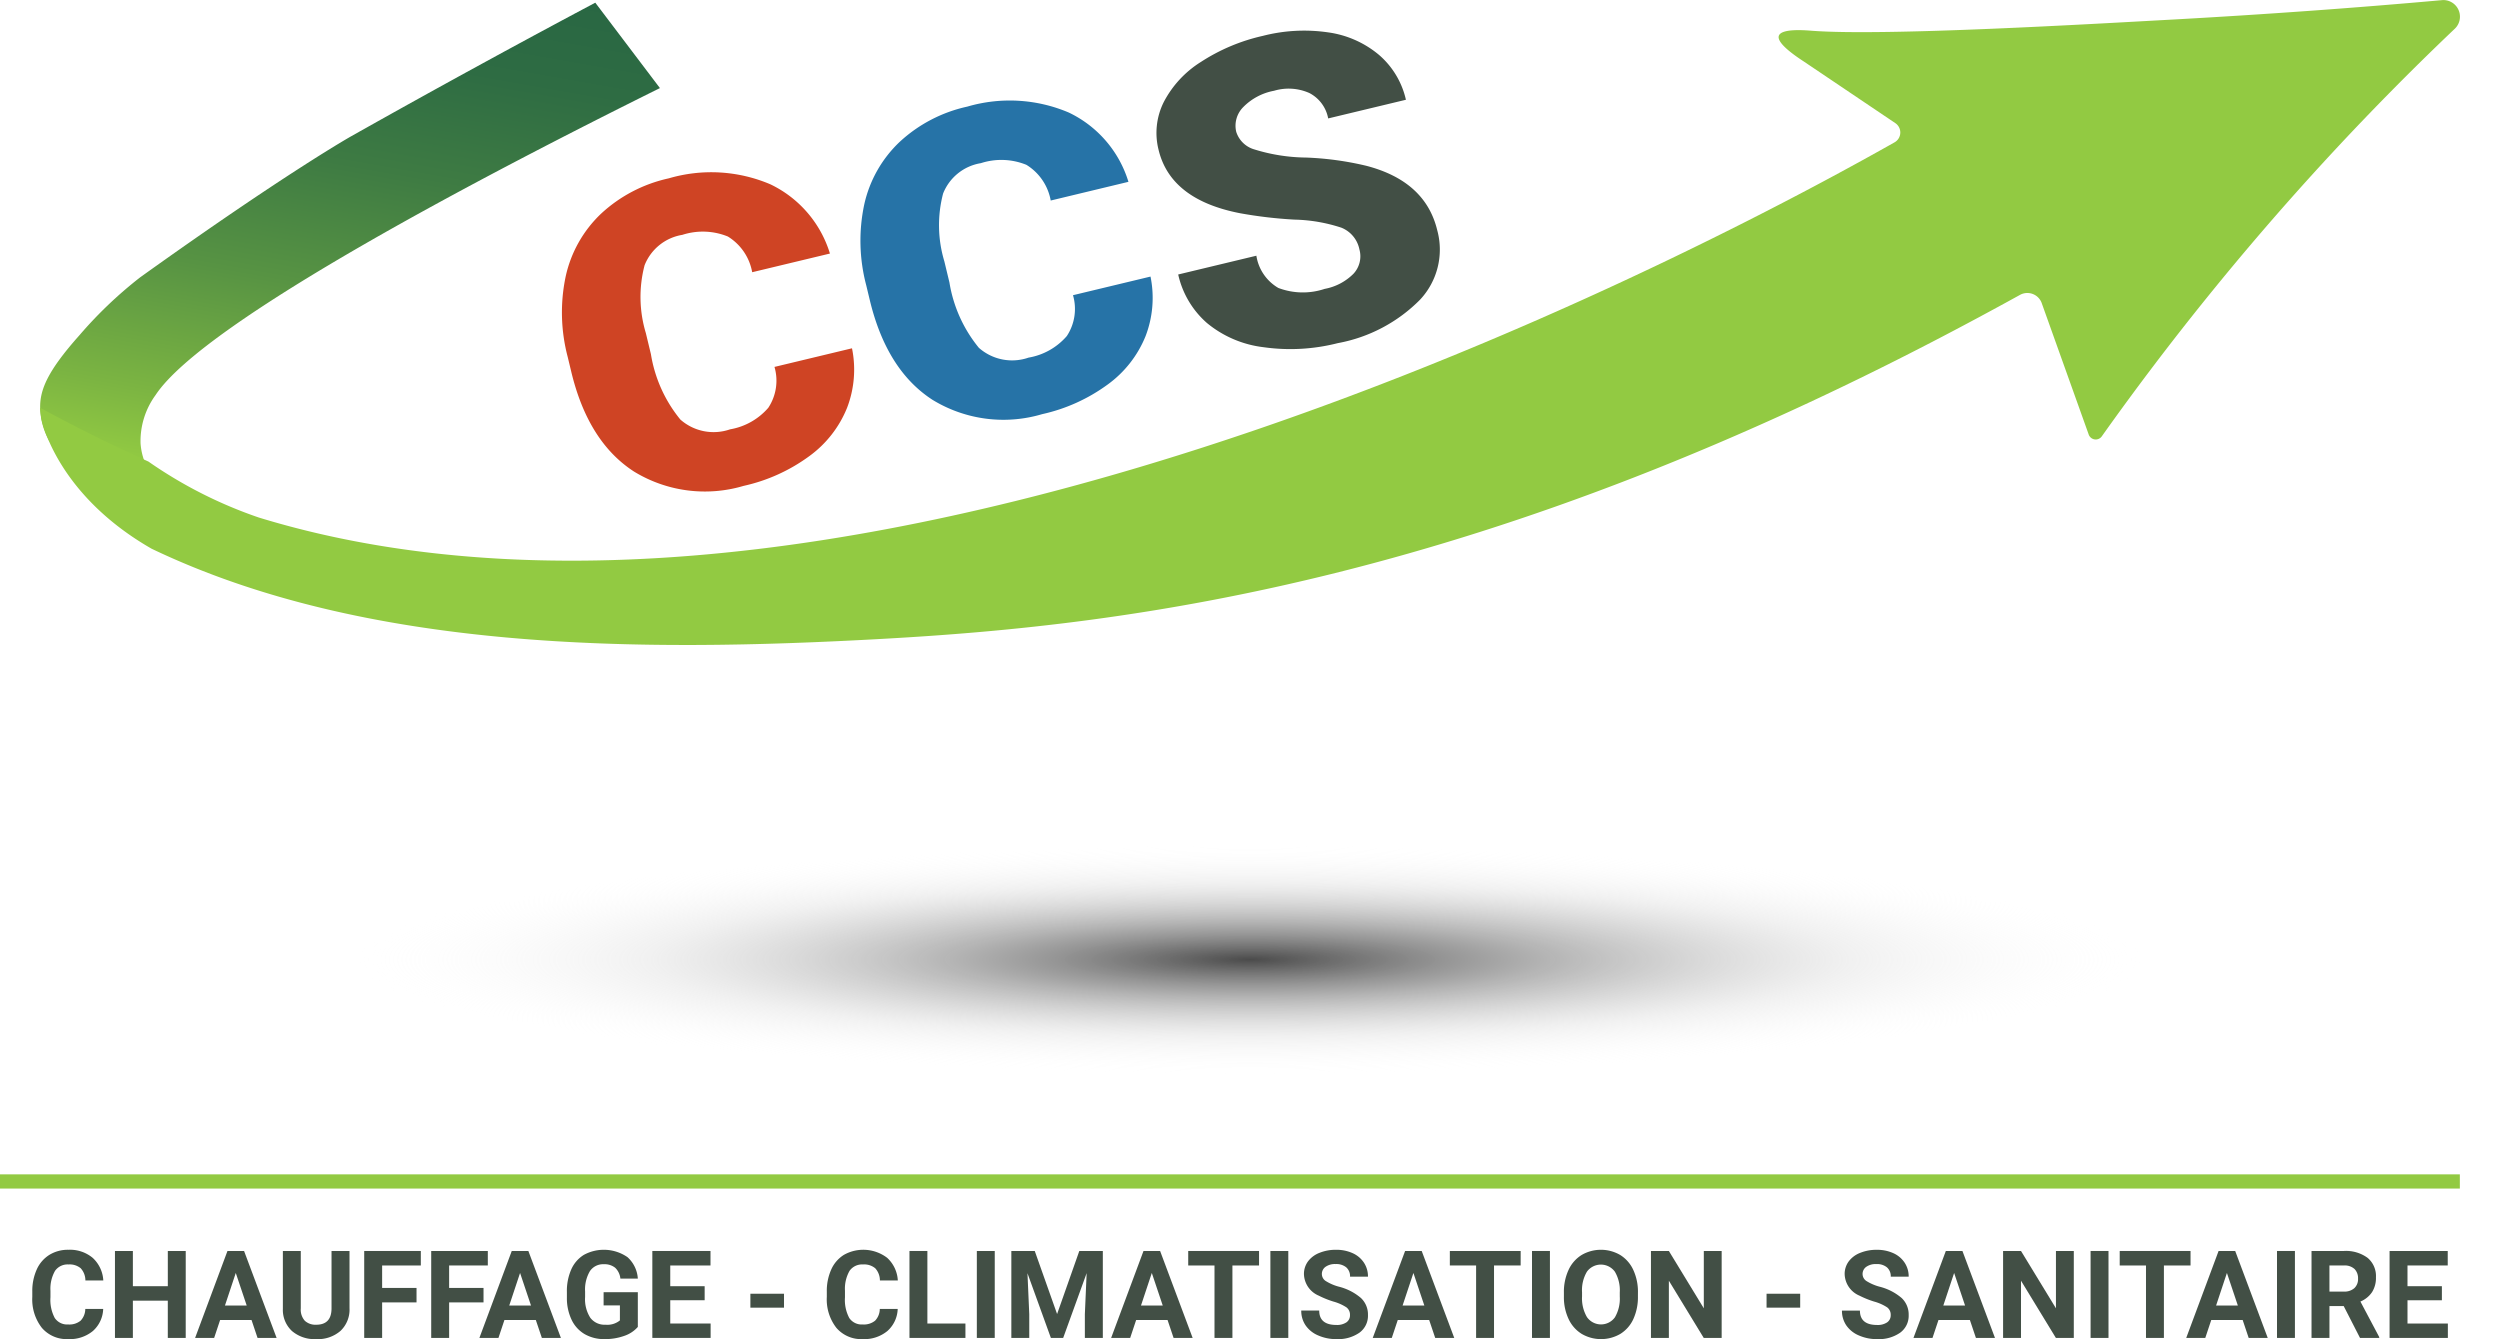 <svg xmlns="http://www.w3.org/2000/svg" xmlns:xlink="http://www.w3.org/1999/xlink" viewBox="0 0 156.124 83.627"><defs><linearGradient id="a" x1="21.443" y1="33.458" x2="27.208" y2="0.761" gradientUnits="userSpaceOnUse"><stop offset="0.001" stop-color="#92ca42"/><stop offset="0.14" stop-color="#7bb442"/><stop offset="0.388" stop-color="#579343"/><stop offset="0.621" stop-color="#3e7b43"/><stop offset="0.832" stop-color="#2e6c43"/><stop offset="1" stop-color="#296743"/></linearGradient><radialGradient id="b" cx="80.36" cy="24.183" r="55.955" gradientTransform="translate(-2.298 56.834) scale(1 0.128)" gradientUnits="userSpaceOnUse"><stop offset="0" stop-color="#4b4b4b"/><stop offset="0.673" stop-color="#cdcdcd" stop-opacity="0.28"/><stop offset="1" stop-color="#fff" stop-opacity="0"/></radialGradient></defs><title>logo</title><path d="M55.505,24.507a6.655,6.655,0,0,1-.309,3.72,6.936,6.936,0,0,1-2.363,3.019,10.924,10.924,0,0,1-4.096,1.853,8.485,8.485,0,0,1-6.846-.895q-2.865-1.851-3.917-6.229l-.222-.924a10.896,10.896,0,0,1-.122-5.056,7.657,7.657,0,0,1,2.21-3.899,9.063,9.063,0,0,1,4.224-2.203,9.425,9.425,0,0,1,6.339.371,7.083,7.083,0,0,1,3.724,4.326l-4.855,1.166a3.298,3.298,0,0,0-1.518-2.229,4.146,4.146,0,0,0-2.842-.105A3.065,3.065,0,0,0,42.552,19.322a7.804,7.804,0,0,0,.078,4.232l.318,1.322a8.612,8.612,0,0,0,1.838,4.08,3.132,3.132,0,0,0,3.103.612,4.054,4.054,0,0,0,2.39-1.348,3.07,3.07,0,0,0,.385-2.55Z" transform="translate(-2.298 -2.756)" style="fill:#cf4424"/><path d="M74.147,20.028a6.655,6.655,0,0,1-.309,3.72,6.935,6.935,0,0,1-2.363,3.019,10.925,10.925,0,0,1-4.096,1.853,8.485,8.485,0,0,1-6.846-.895q-2.865-1.851-3.917-6.229l-.222-.924a10.896,10.896,0,0,1-.122-5.056,7.657,7.657,0,0,1,2.21-3.899,9.063,9.063,0,0,1,4.224-2.203,9.425,9.425,0,0,1,6.339.371,7.083,7.083,0,0,1,3.724,4.326L67.915,15.279a3.298,3.298,0,0,0-1.518-2.229,4.146,4.146,0,0,0-2.842-.105,3.065,3.065,0,0,0-2.361,1.898,7.804,7.804,0,0,0,.078,4.232l.318,1.322a8.612,8.612,0,0,0,1.838,4.08,3.132,3.132,0,0,0,3.103.612,4.054,4.054,0,0,0,2.39-1.348,3.07,3.07,0,0,0,.385-2.55Z" transform="translate(-2.298 -2.756)" style="fill:#2673a7"/><path d="M87.193,18.334a1.85,1.85,0,0,0-1.126-1.359,10.022,10.022,0,0,0-2.931-.504,27.477,27.477,0,0,1-3.381-.396q-4.354-.841-5.104-3.961a4.306,4.306,0,0,1,.319-2.976,6.504,6.504,0,0,1,2.323-2.513,11.87,11.87,0,0,1,3.864-1.628A10.363,10.363,0,0,1,85.235,4.777a6.272,6.272,0,0,1,3.176,1.403,5.207,5.207,0,0,1,1.686,2.806l-4.855,1.166a2.239,2.239,0,0,0-1.182-1.59,3.188,3.188,0,0,0-2.197-.138,3.619,3.619,0,0,0-1.932,1.028,1.646,1.646,0,0,0-.431,1.536,1.671,1.671,0,0,0,1.145,1.103,11.225,11.225,0,0,0,3.217.504,19.264,19.264,0,0,1,3.762.515q3.693.96,4.43,4.028a4.577,4.577,0,0,1-1.072,4.331A9.679,9.679,0,0,1,85.841,24.185a11.96,11.96,0,0,1-4.641.253,6.814,6.814,0,0,1-3.533-1.514A5.664,5.664,0,0,1,75.876,19.898l4.882-1.173a2.825,2.825,0,0,0,1.371,2.013,4.311,4.311,0,0,0,2.897.058,3.415,3.415,0,0,0,1.792-.94A1.594,1.594,0,0,0,87.193,18.334Z" transform="translate(-2.298 -2.756)" style="fill:#424f45"/><path d="M43.51,8.257C33.074,13.436,15.077,22.775,12.013,27.428a4.872,4.872,0,0,0-.937,3.027,4.031,4.031,0,0,0,.288,1.225l-5.982-1.369a4.466,4.466,0,0,1-.577-2.09c-.013-1.116.442-2.275,2.46-4.536a26.25,26.25,0,0,1,3.784-3.608c9.096-6.511,13.18-8.811,13.18-8.811C30.035,7.997,35.177,5.207,39.473,2.923Z" transform="translate(-2.298 -2.756)" style="fill:url(#a)"/><path d="M138.004,3.976c-4.973.271-18.015,1.045-22.556.701-.418-.032-1.899-.157-2.061.311-.144.416.815,1.124,1.556,1.607q2.856,1.923,5.712,3.847a.706.706,0,0,1-.041,1.202C112.57,16.183,57.121,46.91,18.469,35.078a27.68,27.68,0,0,1-6.902-3.498c-2.523-1.14-4.782-2.283-6.761-3.359.005.082.012.183.024.3,0,0.0.021.198.053.395.02.124.973,4.721,6.883,8.108,13.406,6.415,30.343,6.487,45.767,5.622S95.144,39.063,125.765,22.629c.515-.276.55-.296.55-.296.904-.486,1.623-.882,2.141-1.167a.954.954,0,0,1,1.359.555c1.082,3.026,1.817,5.081,2.918,8.161a.465.465,0,0,0,.817.129,175.81,175.81,0,0,1,13.716-16.976c2.816-3.071,5.603-5.89,8.319-8.471A1.039,1.039,0,0,0,154.857,2.76Q146.661,3.496,138.004,3.976Z" transform="translate(-2.298 -2.756)" style="fill:#92ca42"/><ellipse cx="78.062" cy="59.918" rx="78.062" ry="8.269" style="fill:url(#b)"/><rect y="73.338" width="153.616" height="0.887" style="fill:#92ca42"/><path d="M8.742,84.5a1.924,1.924,0,0,1-.647,1.38,2.274,2.274,0,0,1-1.539.503,2.046,2.046,0,0,1-1.643-.703,2.888,2.888,0,0,1-.598-1.93v-.332a3.25,3.25,0,0,1,.276-1.38,2.064,2.064,0,0,1,.789-.915,2.201,2.201,0,0,1,1.191-.319,2.213,2.213,0,0,1,1.514.503,2.066,2.066,0,0,1,.664,1.413H7.631a1.13,1.13,0,0,0-.293-.762,1.081,1.081,0,0,0-.766-.237.951.951,0,0,0-.838.401,2.25,2.25,0,0,0-.285,1.243v.41a2.398,2.398,0,0,0,.267,1.287.933.933,0,0,0,.841.406A1.106,1.106,0,0,0,7.331,85.233a1.068,1.068,0,0,0,.293-.733Z" transform="translate(-2.298 -2.756)" style="fill:#424f45"/><path d="M13.896,86.309H12.777v-2.327H10.596v2.327H9.477V80.879h1.119V83.079h2.182V80.879h1.119Z" transform="translate(-2.298 -2.756)" style="fill:#424f45"/><path d="M18.006,85.19H16.044l-.373,1.119H14.482l2.021-5.43h1.037l2.032,5.43H18.382Zm-1.659-.906h1.357l-.682-2.032Z" transform="translate(-2.298 -2.756)" style="fill:#424f45"/><path d="M24.125,80.879v3.576a1.829,1.829,0,0,1-.558,1.41,2.15,2.15,0,0,1-1.523.518,2.174,2.174,0,0,1-1.51-.503,1.799,1.799,0,0,1-.571-1.384V80.879h1.119v3.584a1.037,1.037,0,0,0,.255.778.984.984,0,0,0,.707.244q.943,0,.958-.992V80.879Z" transform="translate(-2.298 -2.756)" style="fill:#424f45"/><path d="M28.31,84.09h-2.148v2.219H25.043V80.879h3.535v.906H26.162v1.402h2.148Z" transform="translate(-2.298 -2.756)" style="fill:#424f45"/><path d="M32.494,84.09h-2.148v2.219H29.227V80.879h3.535v.906H30.346v1.402h2.148Z" transform="translate(-2.298 -2.756)" style="fill:#424f45"/><path d="M35.76,85.19H33.799L33.426,86.309H32.236l2.021-5.43h1.037l2.032,5.43H36.137ZM34.101,84.284h1.357L34.776,82.251Z" transform="translate(-2.298 -2.756)" style="fill:#424f45"/><path d="M42.13,85.622a1.943,1.943,0,0,1-.854.561,3.563,3.563,0,0,1-1.223.2,2.427,2.427,0,0,1-1.236-.307,2.053,2.053,0,0,1-.82-.894,3.138,3.138,0,0,1-.297-1.376V83.437a3.328,3.328,0,0,1,.274-1.408,2.026,2.026,0,0,1,.791-.91,2.603,2.603,0,0,1,2.72.146,1.965,1.965,0,0,1,.645,1.34H41.041a1.084,1.084,0,0,0-.33-.682,1.057,1.057,0,0,0-.703-.216.993.993,0,0,0-.869.429,2.25,2.25,0,0,0-.302,1.275v.347a2.147,2.147,0,0,0,.324,1.29,1.111,1.111,0,0,0,.951.436,1.241,1.241,0,0,0,.899-.269v-.936H39.993v-.824h2.137Z" transform="translate(-2.298 -2.756)" style="fill:#424f45"/><path d="M46.303,83.955h-2.148v1.454h2.521v.899h-3.64V80.879h3.632v.906H44.155v1.294h2.148Z" transform="translate(-2.298 -2.756)" style="fill:#424f45"/><path d="M51.259,84.418H49.159v-.869H51.259Z" transform="translate(-2.298 -2.756)" style="fill:#424f45"/><path d="M58.359,84.5a1.924,1.924,0,0,1-.647,1.38,2.274,2.274,0,0,1-1.539.503,2.046,2.046,0,0,1-1.643-.703,2.888,2.888,0,0,1-.598-1.93v-.332a3.25,3.25,0,0,1,.276-1.38,2.064,2.064,0,0,1,.789-.915,2.463,2.463,0,0,1,2.705.184,2.066,2.066,0,0,1,.664,1.413H57.248a1.13,1.13,0,0,0-.293-.762,1.081,1.081,0,0,0-.766-.237.951.951,0,0,0-.838.401,2.25,2.25,0,0,0-.285,1.243v.41a2.398,2.398,0,0,0,.267,1.287.933.933,0,0,0,.841.406,1.106,1.106,0,0,0,.773-.236,1.068,1.068,0,0,0,.293-.733Z" transform="translate(-2.298 -2.756)" style="fill:#424f45"/><path d="M60.213,85.41h2.376v.899H59.094V80.879H60.213Z" transform="translate(-2.298 -2.756)" style="fill:#424f45"/><path d="M64.419,86.309H63.301V80.879h1.119Z" transform="translate(-2.298 -2.756)" style="fill:#424f45"/><path d="M66.918,80.879l1.395,3.938,1.387-3.938h1.469v5.43H70.047V84.824l.112-2.562L68.693,86.309h-.768l-1.462-4.042.112,2.558v1.484H65.456V80.879Z" transform="translate(-2.298 -2.756)" style="fill:#424f45"/><path d="M75.212,85.19H73.25l-.373,1.119H71.688l2.021-5.43h1.037l2.032,5.43H75.588Zm-1.659-.906h1.357l-.682-2.032Z" transform="translate(-2.298 -2.756)" style="fill:#424f45"/><path d="M80.925,81.785H79.262v4.524H78.143V81.785H76.502v-.906h4.423Z" transform="translate(-2.298 -2.756)" style="fill:#424f45"/><path d="M82.752,86.309H81.633V80.879h1.119Z" transform="translate(-2.298 -2.756)" style="fill:#424f45"/><path d="M86.604,84.884a.573.573,0,0,0-.224-.486,2.92,2.92,0,0,0-.805-.358,5.766,5.766,0,0,1-.921-.371A1.505,1.505,0,0,1,83.729,82.322a1.317,1.317,0,0,1,.248-.785,1.617,1.617,0,0,1,.713-.538,2.68,2.68,0,0,1,1.042-.194,2.445,2.445,0,0,1,1.037.21,1.65,1.65,0,0,1,.706.595,1.55,1.55,0,0,1,.252.873H86.608a.734.734,0,0,0-.235-.58.969.969,0,0,0-.66-.207,1.026,1.026,0,0,0-.638.174.546.546,0,0,0-.227.456.523.523,0,0,0,.267.444,3.009,3.009,0,0,0,.785.336,3.396,3.396,0,0,1,1.391.712,1.418,1.418,0,0,1,.436,1.059,1.305,1.305,0,0,1-.533,1.105,2.331,2.331,0,0,1-1.436.401,2.761,2.761,0,0,1-1.141-.23,1.794,1.794,0,0,1-.785-.628,1.608,1.608,0,0,1-.271-.925h1.122q0,.898,1.074.899a1.05,1.05,0,0,0,.623-.162A.529.529,0,0,0,86.604,84.884Z" transform="translate(-2.298 -2.756)" style="fill:#424f45"/><path d="M91.549,85.19H89.588l-.373,1.119H88.025l2.021-5.43h1.037l2.032,5.43H91.926Zm-1.659-.906h1.357l-.682-2.032Z" transform="translate(-2.298 -2.756)" style="fill:#424f45"/><path d="M97.262,81.785H95.599v4.524H94.48V81.785H92.84v-.906h4.423Z" transform="translate(-2.298 -2.756)" style="fill:#424f45"/><path d="M99.09,86.309H97.971V80.879h1.119Z" transform="translate(-2.298 -2.756)" style="fill:#424f45"/><path d="M104.586,83.717a3.281,3.281,0,0,1-.283,1.406,2.131,2.131,0,0,1-.811.932,2.396,2.396,0,0,1-2.414.004,2.155,2.155,0,0,1-.82-.927,3.178,3.178,0,0,1-.295-1.385v-.269a3.257,3.257,0,0,1,.289-1.412,2.151,2.151,0,0,1,.816-.935,2.392,2.392,0,0,1,2.414,0,2.151,2.151,0,0,1,.816.935,3.249,3.249,0,0,1,.289,1.408Zm-1.134-.246a2.288,2.288,0,0,0-.306-1.298,1.08,1.08,0,0,0-1.742-.005A2.256,2.256,0,0,0,101.096,83.452v.265a2.316,2.316,0,0,0,.306,1.29,1.071,1.071,0,0,0,1.745.017,2.301,2.301,0,0,0,.306-1.289Z" transform="translate(-2.298 -2.756)" style="fill:#424f45"/><path d="M109.815,86.309h-1.119L106.518,82.736v3.573h-1.119V80.879h1.119l2.182,3.58v-3.58h1.115Z" transform="translate(-2.298 -2.756)" style="fill:#424f45"/><path d="M114.719,84.418h-2.1v-.869h2.1Z" transform="translate(-2.298 -2.756)" style="fill:#424f45"/><path d="M120.372,84.884a.573.573,0,0,0-.224-.486,2.92,2.92,0,0,0-.806-.358,5.767,5.767,0,0,1-.921-.371,1.505,1.505,0,0,1-.925-1.346,1.317,1.317,0,0,1,.248-.785,1.617,1.617,0,0,1,.713-.538,2.68,2.68,0,0,1,1.042-.194,2.445,2.445,0,0,1,1.037.21,1.65,1.65,0,0,1,.706.595,1.55,1.55,0,0,1,.252.873h-1.119a.734.734,0,0,0-.235-.58.969.969,0,0,0-.66-.207,1.026,1.026,0,0,0-.638.174.546.546,0,0,0-.227.456.523.523,0,0,0,.267.444,3.009,3.009,0,0,0,.785.336,3.396,3.396,0,0,1,1.391.712,1.418,1.418,0,0,1,.436,1.059,1.305,1.305,0,0,1-.533,1.105,2.331,2.331,0,0,1-1.436.401,2.761,2.761,0,0,1-1.141-.23,1.794,1.794,0,0,1-.785-.628,1.608,1.608,0,0,1-.271-.925h1.122q0,.898,1.074.899a1.05,1.05,0,0,0,.623-.162A.529.529,0,0,0,120.372,84.884Z" transform="translate(-2.298 -2.756)" style="fill:#424f45"/><path d="M125.317,85.19h-1.962l-.373,1.119H121.793l2.021-5.43h1.037l2.032,5.43h-1.19Zm-1.659-.906H125.015l-.682-2.032Z" transform="translate(-2.298 -2.756)" style="fill:#424f45"/><path d="M131.806,86.309H130.687L128.509,82.736v3.573h-1.119V80.879h1.119l2.182,3.58v-3.58h1.115Z" transform="translate(-2.298 -2.756)" style="fill:#424f45"/><path d="M133.973,86.309h-1.119V80.879h1.119Z" transform="translate(-2.298 -2.756)" style="fill:#424f45"/><path d="M139.096,81.785h-1.663v4.524h-1.119V81.785h-1.641v-.906h4.423Z" transform="translate(-2.298 -2.756)" style="fill:#424f45"/><path d="M142.352,85.19h-1.962l-.373,1.119h-1.19l2.021-5.43h1.037l2.032,5.43h-1.19Zm-1.659-.906H142.05l-.682-2.032Z" transform="translate(-2.298 -2.756)" style="fill:#424f45"/><path d="M145.615,86.309H144.496V80.879h1.119Z" transform="translate(-2.298 -2.756)" style="fill:#424f45"/><path d="M148.662,84.321h-.891v1.988h-1.119V80.879h2.017a2.283,2.283,0,0,1,1.484.429,1.479,1.479,0,0,1,.522,1.212,1.661,1.661,0,0,1-.241.926,1.634,1.634,0,0,1-.729.591l1.175,2.219v.052h-1.201Zm-.891-.906h.902a.923.923,0,0,0,.653-.215.764.764,0,0,0,.231-.591.818.818,0,0,0-.219-.604.904.904,0,0,0-.669-.22h-.899Z" transform="translate(-2.298 -2.756)" style="fill:#424f45"/><path d="M154.793,83.955h-2.148v1.454h2.521v.899h-3.64V80.879h3.632v.906h-2.513v1.294h2.148Z" transform="translate(-2.298 -2.756)" style="fill:#424f45"/></svg>